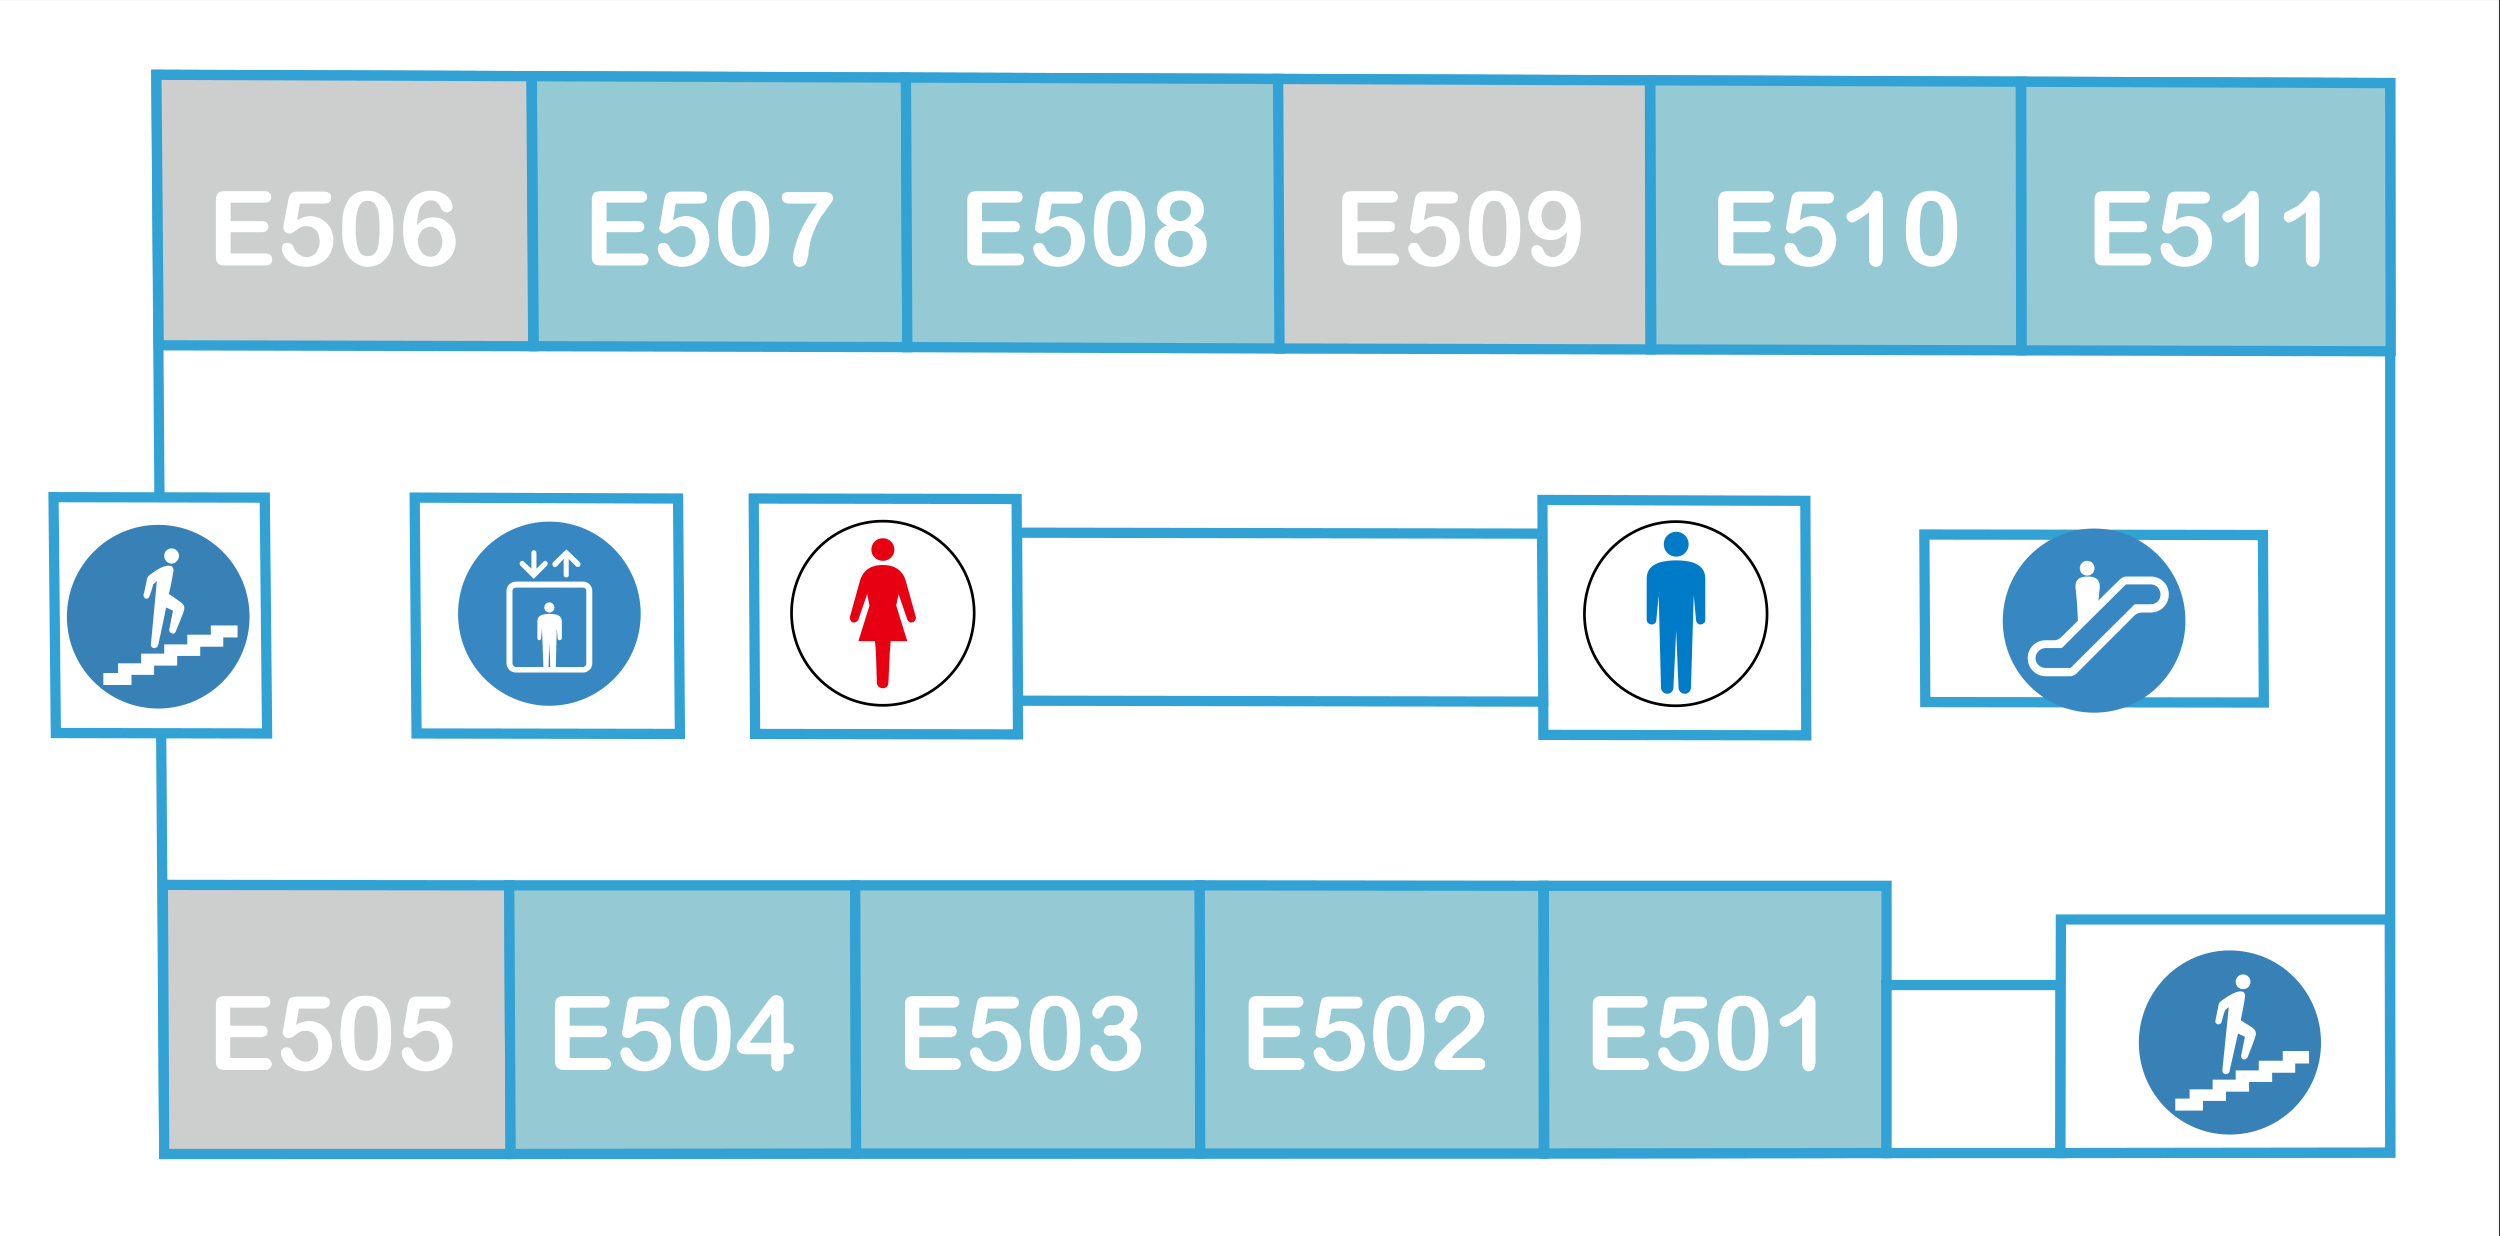 <?xml version="1.0" encoding="UTF-8" standalone="no"?>
<!DOCTYPE svg PUBLIC "-//W3C//DTD SVG 1.1//EN" "http://www.w3.org/Graphics/SVG/1.1/DTD/svg11.dtd">
<svg width="100%" height="100%" viewBox="0 0 542 268" version="1.1" xmlns="http://www.w3.org/2000/svg" xmlns:xlink="http://www.w3.org/1999/xlink" xml:space="preserve" xmlns:serif="http://www.serif.com/" style="fill-rule:evenodd;clip-rule:evenodd;stroke-miterlimit:10;">
    <rect x="0" y="0" width="542" height="268" fill="#333333" stroke="none"/>
    <g id="アートボード1" transform="matrix(0.997,0,0,0.965,-61.675,-123.176)">
        <rect x="61.833" y="127.683" width="543.389" height="277.808" style="fill:none;"/>
        <clipPath id="_clip1">
            <rect x="61.833" y="127.683" width="543.389" height="277.808"/>
        </clipPath>
        <g clip-path="url(#_clip1)">
            <g transform="matrix(1.003,0,0,1.037,-0.02,-14.627)">
                <rect x="0" y="0" width="640" height="909" style="fill:white;fill-rule:nonzero;"/>
            </g>
            <g transform="matrix(1.003,0,0,1.037,-0.02,-14.627)">
                <clipPath id="_clip2">
                    <rect x="0" y="0" width="640" height="909"/>
                </clipPath>
                <g clip-path="url(#_clip2)">
                    <rect x="0" y="0" width="640.5" height="909.4" style="fill:white;fill-rule:nonzero;"/>
                    <path d="M579.9,386.9L97.3,387.2L95.6,153.4L579.9,155.2L579.9,386.9Z" style="fill:white;fill-rule:nonzero;"/>
                    <path d="M579.9,386.9L97.3,387.2L95.6,153.4L579.9,155.2L579.9,386.9Z" style="fill:none;fill-rule:nonzero;stroke:rgb(50,161,211);stroke-width:2.22px;"/>
                    <path d="M119.6,296.1L73.8,296L73.3,244.9L119.1,245L119.6,296.1Z" style="fill:white;fill-rule:nonzero;"/>
                    <path d="M119.6,296.1L73.8,296L73.3,244.9L119.1,245L119.6,296.1ZM209.1,296.2L152,296.1L151.6,245L208.7,245.2L209.1,296.2Z" style="fill:none;fill-rule:nonzero;stroke:rgb(50,161,211);stroke-width:2.22px;"/>
                    <path d="M172.4,387.2L97.3,387.2L97,328.9L172.1,329L172.4,387.2Z" style="fill:rgb(205,206,206);fill-rule:nonzero;"/>
                    <path d="M172.4,387.2L97.3,387.2L97,328.9L172.1,329L172.4,387.2Z" style="fill:none;fill-rule:nonzero;stroke:rgb(50,161,211);stroke-width:2.22px;"/>
                    <path d="M247.3,387.1L172.4,387.2L172.1,329L247.1,329L247.3,387.1Z" style="fill:rgb(149,201,212);fill-rule:nonzero;"/>
                    <path d="M247.3,387.1L172.4,387.2L172.1,329L247.1,329L247.3,387.1Z" style="fill:none;fill-rule:nonzero;stroke:rgb(50,161,211);stroke-width:2.22px;"/>
                    <path d="M322,387.1L247.3,387.1L247.1,329L321.8,329L322,387.1Z" style="fill:rgb(149,201,212);fill-rule:nonzero;"/>
                    <path d="M322,387.1L247.3,387.1L247.1,329L321.8,329L322,387.1Z" style="fill:none;fill-rule:nonzero;stroke:rgb(50,161,211);stroke-width:2.22px;"/>
                    <path d="M396.4,387.1L321.9,387.1L321.8,329L396.3,329.1L396.4,387.1Z" style="fill:rgb(149,201,212);fill-rule:nonzero;"/>
                    <path d="M396.4,387.1L321.9,387.1L321.8,329L396.3,329.1L396.4,387.1Z" style="fill:none;fill-rule:nonzero;stroke:rgb(50,161,211);stroke-width:2.22px;"/>
                    <path d="M470.7,387L396.5,387.1L396.4,329.1L470.7,329.1L470.7,387Z" style="fill:rgb(149,201,212);fill-rule:nonzero;"/>
                    <path d="M470.7,387L396.5,387.1L396.4,329.1L470.7,329.1L470.7,387ZM282.4,296.3L225.4,296.2L225.1,245.2L282.1,245.3L282.4,296.3ZM453.3,296.5L396.3,296.4L396.1,245.5L453.1,245.7L453.3,296.5ZM396.3,289.2L282.4,289L282.2,252.6L396,252.8L396.3,289.2ZM552.5,289.4L479.1,289.3L478.9,253L552.3,253.1L552.5,289.4Z" style="fill:none;fill-rule:nonzero;stroke:rgb(50,161,211);stroke-width:2.22px;"/>
                    <path d="M177.3,212.2L96.1,212L95.6,153.4L176.9,153.7L177.3,212.2Z" style="fill:rgb(205,206,206);fill-rule:nonzero;"/>
                    <path d="M177.3,212.2L96.1,212L95.6,153.4L176.9,153.7L177.3,212.2Z" style="fill:none;fill-rule:nonzero;stroke:rgb(50,161,211);stroke-width:2.22px;"/>
                    <path d="M258.4,212.4L177.4,212.2L177,153.7L258.1,154L258.4,212.4Z" style="fill:rgb(149,201,212);fill-rule:nonzero;"/>
                    <path d="M258.4,212.4L177.4,212.2L177,153.7L258.1,154L258.4,212.4Z" style="fill:none;fill-rule:nonzero;stroke:rgb(50,161,211);stroke-width:2.22px;"/>
                    <path d="M339.2,212.7L258.4,212.4L258.1,154L338.9,154.3L339.2,212.7Z" style="fill:rgb(149,201,212);fill-rule:nonzero;"/>
                    <path d="M339.2,212.7L258.4,212.4L258.1,154L338.9,154.3L339.2,212.7Z" style="fill:none;fill-rule:nonzero;stroke:rgb(50,161,211);stroke-width:2.22px;"/>
                    <path d="M419.5,212.9L339.1,212.7L338.8,154.3L419.4,154.6L419.5,212.9Z" style="fill:rgb(205,206,206);fill-rule:nonzero;"/>
                    <path d="M419.5,212.9L339.1,212.7L338.8,154.3L419.4,154.6L419.5,212.9Z" style="fill:none;fill-rule:nonzero;stroke:rgb(50,161,211);stroke-width:2.22px;"/>
                    <path d="M499.9,213.1L419.7,212.9L419.5,154.6L499.8,154.9L499.9,213.1Z" style="fill:rgb(149,201,212);fill-rule:nonzero;"/>
                    <path d="M499.9,213.1L419.7,212.9L419.5,154.6L499.8,154.9L499.9,213.1Z" style="fill:none;fill-rule:nonzero;stroke:rgb(50,161,211);stroke-width:2.22px;"/>
                    <path d="M580,213.3L500,213.1L499.9,154.9L579.9,155.2L580,213.3Z" style="fill:rgb(149,201,212);fill-rule:nonzero;"/>
                    <path d="M580,213.3L500,213.1L499.9,154.9L579.9,155.2L580,213.3Z" style="fill:none;fill-rule:nonzero;stroke:rgb(50,161,211);stroke-width:2.22px;"/>
                    <rect x="470.7" y="350.6" width="37.7" height="36.4" style="fill:white;fill-rule:nonzero;"/>
                    <rect x="470.7" y="350.6" width="37.7" height="36.4" style="fill:none;fill-rule:nonzero;stroke:rgb(50,161,211);stroke-width:2.22px;"/>
                    <path d="M579.9,386.9L508.4,387L508.5,336.4L579.8,336.4L579.9,386.9Z" style="fill:white;fill-rule:nonzero;"/>
                    <path d="M579.9,386.9L508.4,387L508.5,336.4L579.8,336.4L579.9,386.9Z" style="fill:none;fill-rule:nonzero;stroke:rgb(50,161,211);stroke-width:2.22px;"/>
                    <path d="M272.9,270C272.9,281 264,290 253.1,290C242.2,290 233.3,281 233.3,270C233.3,259 242.2,250.1 253.1,250.1C264,250.1 272.9,259 272.9,270Z" style="fill:white;fill-rule:nonzero;"/>
                    <path d="M272.9,270C272.9,281 264,290 253.1,290C242.2,290 233.3,281 233.3,270C233.3,259 242.2,250.1 253.1,250.1C264,250.1 272.9,259 272.9,270Z" style="fill:none;fill-rule:nonzero;stroke:black;stroke-width:0.59px;"/>
                    <path d="M253.1,258.7C254.5,258.7 255.6,257.6 255.6,256.3C255.6,254.9 254.5,253.8 253.1,253.8C251.7,253.8 250.6,254.9 250.6,256.3C250.6,257.6 251.7,258.7 253.1,258.7Z" style="fill:rgb(230,0,18);fill-rule:nonzero;"/>
                    <path d="M260.2,270.7L258.2,263.5C257.4,260.1 254.8,259.6 253.1,259.6C251.3,259.6 248.8,260.1 248,263.5L246,270.7C245.8,271.2 246.1,271.8 246.5,272C247,272.2 247.6,271.9 247.8,271.4L249.7,265.9L250.2,268.4L247.8,276.1L251.4,276.1L251.6,278.6L251.8,285.1C251.8,285.8 252.4,286.3 253.1,286.3C253.8,286.3 254.3,285.8 254.3,285.1L254.6,278.6L254.8,276.1L258.4,276.1L256,268.4L256.5,265.9L258.4,271.4C258.6,271.9 259.1,272.2 259.6,272C260.1,271.8 260.4,271.2 260.2,270.7Z" style="fill:rgb(230,0,18);fill-rule:nonzero;"/>
                    <path d="M444.8,270.2C444.8,281.2 435.9,290.1 425,290.1C414.1,290.1 405.2,281.2 405.2,270.2C405.2,259.2 414.1,250.2 425,250.2C435.9,250.2 444.8,259.2 444.8,270.2Z" style="fill:white;fill-rule:nonzero;"/>
                    <path d="M444.8,270.2C444.8,281.2 435.9,290.1 425,290.1C414.1,290.1 405.2,281.2 405.2,270.2C405.2,259.2 414.1,250.2 425,250.2C435.9,250.2 444.8,259.2 444.8,270.2Z" style="fill:none;fill-rule:nonzero;stroke:black;stroke-width:0.59px;"/>
                    <path d="M427.8,255.1C427.8,256.6 426.6,257.8 425.1,257.8C423.6,257.8 422.4,256.6 422.4,255.1C422.4,253.6 423.6,252.4 425.1,252.4C426.6,252.4 427.8,253.6 427.8,255.1Z" style="fill:rgb(0,123,199);fill-rule:nonzero;"/>
                    <path d="M425.1,258.6C423.2,258.6 418.7,258.8 418.7,262.5L418.7,271.4C418.7,272 419.1,272.4 419.7,272.5C420.3,272.5 420.8,272.1 420.8,271.5L421.3,266.1L421.8,286.1C421.8,286.9 422.4,287.5 423.2,287.5C423.9,287.5 424.5,286.9 424.5,286.1L425.1,273.8L425.6,286.1C425.6,286.9 426.2,287.5 427,287.5C427.7,287.5 428.3,286.9 428.3,286.1L428.9,266.1L429.4,271.5C429.4,272.1 429.9,272.5 430.4,272.5C431,272.4 431.5,272 431.4,271.4L431.4,262.5C431.4,258.8 427,258.6 425.1,258.6Z" style="fill:rgb(0,123,199);fill-rule:nonzero;"/>
                    <path d="M535.5,271.7C535.5,282.7 526.6,291.6 515.7,291.6C504.8,291.6 495.9,282.7 495.9,271.7C495.9,260.7 504.8,251.7 515.7,251.7C526.6,251.7 535.5,260.7 535.5,271.7Z" style="fill:rgb(55,136,194);fill-rule:nonzero;"/>
                    <path d="M528,268.1L524.5,268.1L510.6,281.9L505.2,281.9C504,281.9 503,281 503,279.8C503,278.6 504,277.6 505.2,277.6L508.7,277.6L522.6,263.8L528,263.8C529.2,263.8 530.1,264.8 530.1,266C530.1,267.2 529.2,268.1 528,268.1M528,262.1L522.6,262.1C522.2,262.1 521.6,262.4 521.3,262.7L508.5,275.3C508.2,275.6 507.6,275.9 507.2,275.9L505.2,275.9C503,275.9 501.3,277.6 501.3,279.8C501.3,281.9 503,283.7 505.2,283.7L510.6,283.7C511,283.7 511.6,283.4 511.9,283.1L524.6,270.4C525,270.1 525.6,269.9 526,269.9L528,269.9C530.2,269.9 531.9,268.1 531.9,266C531.9,263.8 530.2,262.1 528,262.1Z" style="fill:white;fill-rule:nonzero;"/>
                    <path d="M515.8,260.3C515.8,261.2 515.1,261.9 514.2,261.9C513.3,261.9 512.6,261.2 512.6,260.3C512.6,259.4 513.3,258.7 514.2,258.7C515.1,258.7 515.8,259.4 515.8,260.3Z" style="fill:white;fill-rule:nonzero;"/>
                    <path d="M516.9,264.8C517.2,262.3 515.4,262.1 514.3,262.1C513.1,262.1 511.4,262.3 511.7,264.8C512,267.1 512.2,271.4 512.2,271.8L516.6,267.7C516.7,266.7 516.8,265.6 516.9,264.8Z" style="fill:white;fill-rule:nonzero;"/>
                    <path d="M200.6,270.2C200.6,281.2 191.7,290.1 180.8,290.1C169.9,290.1 161,281.2 161,270.2C161,259.2 169.9,250.2 180.8,250.2C191.7,250.2 200.6,259.2 200.6,270.2Z" style="fill:rgb(55,136,194);fill-rule:nonzero;"/>
                    <path d="M181.9,268.8C181.9,269.4 181.4,269.9 180.8,269.9C180.2,269.9 179.7,269.4 179.7,268.8C179.7,268.2 180.2,267.7 180.8,267.7C181.4,267.7 181.9,268.2 181.9,268.8Z" style="fill:white;fill-rule:nonzero;"/>
                    <path d="M180.8,270.2C180,270.2 178.2,270.2 178.2,271.8L178.2,275.5C178.2,275.7 178.4,275.9 178.6,275.9C178.8,275.9 179,275.7 179,275.5L179.2,273.3L179.5,281.6C179.5,281.9 179.7,282.1 180,282.1C180.3,282.1 180.6,281.9 180.6,281.6L180.8,276.5L181,281.6C181,281.9 181.3,282.1 181.6,282.1C181.9,282.1 182.2,281.9 182.2,281.6L182.4,273.3L182.6,275.5C182.6,275.7 182.8,275.9 183,275.9C183.3,275.9 183.5,275.7 183.5,275.5L183.5,271.8C183.5,270.2 181.6,270.2 180.8,270.2Z" style="fill:white;fill-rule:nonzero;"/>
                    <path d="M173.6,264.5C173.1,264.5 172.8,264.8 172.8,265.2L172.8,280.9C172.8,281.3 173.1,281.7 173.6,281.7L188.1,281.7C188.5,281.7 188.8,281.3 188.8,280.9L188.8,265.2C188.8,264.8 188.5,264.5 188.1,264.5L173.6,264.5ZM188.1,282.9L173.6,282.9C172.4,282.9 171.5,282 171.5,280.9L171.5,265.2C171.5,264.1 172.4,263.2 173.6,263.2L188.1,263.2C189.2,263.2 190.1,264.1 190.1,265.2L190.1,280.9C190.1,282 189.2,282.9 188.1,282.9Z" style="fill:white;fill-rule:nonzero;"/>
                    <path d="M187.4,259L184.9,256.6L184.5,256.2L184.1,256.6L181.6,259C181.4,259.3 181.4,259.6 181.6,259.9C181.8,260.1 182.2,260.1 182.4,259.9L183.9,258.3L183.9,261.8C183.9,262.1 184.2,262.3 184.5,262.3C184.8,262.3 185,262.1 185,261.8L185,258.3L186.6,259.9C186.7,260 186.8,260 187,260C187.1,260 187.2,260 187.4,259.9C187.6,259.6 187.6,259.3 187.4,259Z" style="fill:white;fill-rule:nonzero;"/>
                    <path d="M180.3,258.9C180.1,258.6 179.7,258.6 179.5,258.9L178,260.4L178,257C178,256.6 177.7,256.4 177.4,256.4C177.1,256.4 176.9,256.6 176.9,257L176.9,260.4L175.3,258.9C175.1,258.6 174.8,258.6 174.5,258.9C174.3,259.1 174.3,259.4 174.5,259.7L177.4,262.6L180.3,259.7C180.5,259.4 180.5,259.1 180.3,258.9Z" style="fill:white;fill-rule:nonzero;"/>
                    <path d="M115.8,270.8C115.8,281.8 106.9,290.7 96,290.7C85.1,290.7 76.2,281.8 76.2,270.8C76.2,259.8 85.1,250.9 96,250.9C106.9,250.9 115.8,259.8 115.8,270.8Z" style="fill:rgb(55,129,182);fill-rule:nonzero;"/>
                    <path d="M100.5,257.6C100.5,258.5 99.8,259.3 98.9,259.3C98,259.3 97.3,258.5 97.3,257.6C97.3,256.7 98,256 98.9,256C99.8,256 100.5,256.7 100.5,257.6Z" style="fill:white;fill-rule:nonzero;"/>
                    <path d="M84.1,285.6L90.2,285.6L90.2,283.4L95.1,283.4L95.1,281.4L100.1,281.4L100.1,279.3L105.1,279.3L105.1,277.3L110.1,277.3L110.1,275.3L113.2,275.3L113.2,272.7L107.4,272.7L107.4,274.7L102.3,274.7L102.3,276.8L97.3,276.8L97.3,278.8L92.3,278.8L92.3,280.9L87.3,280.9L87.3,283L84.1,283L84.1,285.6Z" style="fill:white;fill-rule:nonzero;"/>
                    <path d="M100.8,267.6C99.7,266.8 98.5,266 98.3,265.9C98.8,263.9 99.1,262 99.3,260.9C99.3,260.9 99.4,259.9 98.7,259.8C97.5,259.5 96,260.4 94.2,261.7C94,261.9 93.7,262.1 93.6,262.5C93.5,262.9 93.1,265.1 92.8,266.1C92.8,266.4 93,266.8 93.3,266.9C93.7,267 94,266.7 94.1,266.4C94.4,265.6 94.9,264 94.9,263.8C95,263.7 95.7,263.1 95.7,263.1L94.4,276.9C94.4,277.3 94.7,277.6 95.1,277.6C95.5,277.7 95.9,277.3 96,276.9C96,276.9 96.9,272.9 97.7,268.8L99.2,269.5L98.4,273.5C98.3,273.9 98.5,274.3 98.9,274.4C99.3,274.6 99.7,274.4 99.8,274C99.8,274 101.2,270.6 101.4,270C101.6,269.4 102.1,268.4 100.8,267.6Z" style="fill:white;fill-rule:nonzero;"/>
                    <path d="M564.9,363.1C564.9,374.1 556.1,383 545.1,383C534.2,383 525.4,374.1 525.4,363.1C525.4,352.1 534.2,343.1 545.1,343.1C556.1,343.1 564.9,352.1 564.9,363.1Z" style="fill:rgb(55,129,182);fill-rule:nonzero;"/>
                    <path d="M549.6,349.9C549.6,350.8 548.9,351.5 548,351.5C547.1,351.5 546.4,350.8 546.4,349.9C546.4,349 547.1,348.3 548,348.3C548.9,348.3 549.6,349 549.6,349.9Z" style="fill:white;fill-rule:nonzero;"/>
                    <path d="M533.3,377.8L539.3,377.8L539.3,375.7L544.3,375.7L544.3,373.7L549.3,373.7L549.3,371.6L554.3,371.6L554.3,369.6L559.3,369.6L559.3,367.6L562.3,367.6L562.3,364.9L556.6,364.9L556.6,367L551.4,367L551.4,369.1L546.4,369.1L546.4,371.1L541.4,371.1L541.4,373.2L536.4,373.2L536.4,375.2L533.3,375.2L533.3,377.8Z" style="fill:white;fill-rule:nonzero;"/>
                    <path d="M550,359.8C548.8,359.1 547.6,358.3 547.5,358.2C547.9,356.1 548.3,354.3 548.4,353.2C548.4,353.2 548.6,352.2 547.8,352C546.7,351.8 545.1,352.7 543.3,354C543.1,354.2 542.8,354.4 542.7,354.8C542.6,355.2 542.2,357.4 542,358.3C541.9,358.7 542.1,359 542.5,359.1C542.8,359.2 543.1,359 543.3,358.7C543.5,357.9 544,356.2 544.1,356.1C544.2,355.9 544.9,355.4 544.9,355.4L543.5,369.1C543.5,369.5 543.8,369.9 544.2,369.9C544.7,369.9 545.1,369.6 545.1,369.1C545.1,369.1 546,365.2 546.9,361.1L548.4,361.8L547.6,365.8C547.5,366.1 547.7,366.6 548,366.7C548.4,366.8 548.8,366.6 549,366.2C549,366.2 550.3,362.9 550.5,362.3C550.7,361.6 551.2,360.7 550,359.8Z" style="fill:white;fill-rule:nonzero;"/>
                    <path d="M119,181.1L111.7,181.1L111.7,185.1L118.4,185.1C118.9,185.1 119.2,185.2 119.5,185.4C119.7,185.6 119.9,185.9 119.9,186.3C119.9,186.7 119.7,187 119.5,187.2C119.3,187.4 118.9,187.5 118.4,187.5L111.7,187.5L111.7,192.1L119.2,192.1C119.7,192.1 120.1,192.2 120.4,192.5C120.6,192.7 120.7,193 120.7,193.4C120.7,193.8 120.6,194.1 120.4,194.4C120.1,194.6 119.7,194.7 119.2,194.7L110.4,194.7C109.7,194.7 109.2,194.6 108.9,194.2C108.6,193.9 108.5,193.4 108.5,192.7L108.5,180.6C108.5,180.1 108.5,179.8 108.7,179.5C108.8,179.2 109,178.9 109.3,178.8C109.6,178.7 110,178.6 110.4,178.6L119,178.6C119.5,178.6 119.9,178.7 120.1,179C120.4,179.2 120.5,179.5 120.5,179.9C120.5,180.2 120.4,180.5 120.1,180.8C119.9,181 119.5,181.1 119,181.1Z" style="fill:white;fill-rule:nonzero;"/>
                    <path d="M131.9,181.3L126.7,181.3L126.1,184.9C127.1,184.3 128.1,184 128.9,184C129.6,184 130.3,184.2 130.9,184.4C131.5,184.7 132,185.1 132.5,185.5C133,186 133.3,186.5 133.6,187.2C133.8,187.8 134,188.5 134,189.2C134,190.3 133.7,191.3 133.3,192.1C132.8,193 132.1,193.7 131.2,194.2C130.3,194.7 129.3,195 128.1,195C126.8,195 125.8,194.7 125,194.3C124.2,193.8 123.6,193.2 123.3,192.6C122.9,192 122.8,191.4 122.8,191C122.8,190.7 122.9,190.4 123.1,190.1C123.3,189.9 123.6,189.8 124,189.8C124.6,189.8 125.1,190.1 125.4,190.8C125.6,191.5 126,192 126.5,192.3C127,192.7 127.6,192.9 128.2,192.9C128.7,192.9 129.2,192.7 129.7,192.4C130.1,192.2 130.4,191.8 130.6,191.2C130.9,190.7 131,190.1 131,189.5C131,188.8 130.8,188.2 130.6,187.7C130.4,187.2 130,186.8 129.6,186.6C129.2,186.3 128.7,186.2 128.2,186.2C127.6,186.2 127.2,186.3 126.9,186.4C126.6,186.6 126.2,186.9 125.7,187.2C125.2,187.6 124.8,187.8 124.5,187.8C124.1,187.8 123.8,187.7 123.5,187.4C123.3,187.2 123.1,186.9 123.1,186.5C123.1,186.5 123.2,186.3 123.2,185.8L124.2,180.5C124.3,179.9 124.5,179.5 124.7,179.2C125,178.9 125.5,178.7 126.1,178.7L131.8,178.7C133,178.7 133.5,179.2 133.5,180C133.5,180.4 133.4,180.7 133.1,181C132.8,181.2 132.4,181.3 131.9,181.3Z" style="fill:white;fill-rule:nonzero;"/>
                    <path d="M144,186.6C144,185.3 143.9,184.2 143.8,183.3C143.6,182.4 143.3,181.8 143,181.4C142.6,180.9 142.1,180.7 141.4,180.7C140.4,180.7 139.8,181.2 139.4,182.2C139,183.2 138.8,184.7 138.8,186.7C138.8,188.1 138.9,189.2 139.1,190.1C139.2,190.9 139.5,191.6 139.9,192.1C140.3,192.5 140.8,192.7 141.4,192.7C142.1,192.7 142.6,192.5 143,192C143.4,191.6 143.6,190.9 143.8,190C143.9,189.1 144,188 144,186.6M147,186.8C147,188 146.9,189 146.8,189.9C146.6,190.8 146.4,191.6 146,192.3C145.5,193.1 144.8,193.8 144.1,194.3C143.3,194.7 142.4,195 141.4,195C140.3,195 139.4,194.6 138.5,194C137.6,193.4 137,192.5 136.5,191.4C136.3,190.8 136.1,190.1 136,189.4C135.9,188.7 135.9,187.9 135.9,187C135.9,185.9 135.9,184.9 136,184C136.1,183.1 136.3,182.4 136.6,181.7C137,180.7 137.6,179.9 138.4,179.3C139.3,178.8 140.2,178.5 141.4,178.5C142.1,178.5 142.8,178.6 143.4,178.9C144,179.1 144.5,179.5 145,179.9C145.5,180.4 145.8,181 146.2,181.7C146.7,182.9 147,184.6 147,186.8Z" style="fill:white;fill-rule:nonzero;"/>
                    <path d="M155,192.8C155.8,192.8 156.4,192.5 156.8,191.9C157.3,191.3 157.6,190.5 157.6,189.5C157.6,188.9 157.4,188.3 157.2,187.8C157,187.3 156.7,187 156.3,186.7C155.9,186.5 155.5,186.3 155,186.3C154.6,186.3 154.1,186.5 153.7,186.7C153.3,186.9 153,187.3 152.7,187.8C152.5,188.2 152.3,188.7 152.3,189.4C152.3,190.4 152.6,191.2 153.1,191.8C153.6,192.5 154.3,192.8 155,192.8M152.1,186C152.6,185.4 153.1,185 153.7,184.7C154.3,184.4 154.9,184.3 155.6,184.3C156.3,184.3 157,184.4 157.6,184.6C158.1,184.9 158.6,185.3 159.1,185.8C159.5,186.2 159.9,186.8 160.1,187.4C160.3,188.1 160.5,188.8 160.5,189.5C160.5,190.5 160.2,191.5 159.8,192.3C159.3,193.1 158.6,193.8 157.8,194.3C157,194.7 156,195 155,195C153.7,195 152.7,194.7 151.8,194.1C150.9,193.5 150.2,192.6 149.8,191.4C149.3,190.2 149.1,188.8 149.1,187.1C149.1,185.7 149.2,184.5 149.5,183.4C149.8,182.3 150.2,181.4 150.7,180.7C151.2,180 151.9,179.4 152.6,179.1C153.4,178.7 154.3,178.5 155.2,178.5C156.1,178.5 157,178.7 157.7,179.1C158.4,179.4 158.9,179.9 159.3,180.4C159.6,181 159.8,181.5 159.8,182C159.8,182.3 159.7,182.6 159.5,182.8C159.2,183 159,183.2 158.6,183.2C158.3,183.2 158,183.1 157.8,182.9C157.5,182.7 157.3,182.4 157.2,182.1C157,181.6 156.8,181.3 156.4,181C156,180.7 155.6,180.6 155.1,180.6C154.7,180.6 154.4,180.7 154,180.9C153.6,181.2 153.3,181.5 153,181.8C152.5,182.6 152.2,184 152.1,186Z" style="fill:white;fill-rule:nonzero;"/>
                    <path d="M200.5,181.1L193.2,181.1L193.2,185.1L199.9,185.1C200.4,185.1 200.8,185.2 201,185.4C201.2,185.6 201.4,185.9 201.4,186.3C201.4,186.7 201.2,187 201,187.2C200.8,187.4 200.4,187.5 199.9,187.5L193.2,187.5L193.2,192.1L200.7,192.1C201.2,192.1 201.6,192.2 201.9,192.5C202.1,192.7 202.3,193 202.3,193.4C202.3,193.8 202.1,194.1 201.9,194.4C201.6,194.6 201.2,194.7 200.7,194.7L191.9,194.7C191.2,194.7 190.7,194.6 190.4,194.2C190.1,193.9 190,193.4 190,192.7L190,180.6C190,180.1 190,179.8 190.2,179.5C190.3,179.2 190.5,178.9 190.8,178.8C191.1,178.7 191.5,178.6 191.9,178.6L200.5,178.6C201,178.6 201.4,178.7 201.6,179C201.9,179.2 202,179.5 202,179.9C202,180.2 201.9,180.5 201.6,180.8C201.4,181 201,181.1 200.5,181.1Z" style="fill:white;fill-rule:nonzero;"/>
                    <path d="M213.4,181.3L208.2,181.3L207.6,184.9C208.6,184.3 209.6,184 210.5,184C211.2,184 211.8,184.2 212.4,184.4C213,184.7 213.6,185.1 214,185.5C214.5,186 214.8,186.5 215.1,187.2C215.3,187.8 215.5,188.5 215.5,189.2C215.5,190.3 215.2,191.3 214.8,192.1C214.3,193 213.6,193.7 212.7,194.2C211.8,194.7 210.8,195 209.7,195C208.4,195 207.3,194.7 206.5,194.3C205.7,193.8 205.1,193.2 204.8,192.6C204.4,192 204.3,191.4 204.3,191C204.3,190.7 204.4,190.4 204.6,190.1C204.9,189.9 205.2,189.8 205.5,189.8C206.1,189.8 206.6,190.1 206.9,190.8C207.2,191.5 207.6,192 208,192.3C208.5,192.7 209.1,192.9 209.7,192.9C210.3,192.9 210.7,192.7 211.2,192.4C211.6,192.2 211.9,191.8 212.1,191.2C212.4,190.7 212.5,190.1 212.5,189.5C212.5,188.8 212.4,188.2 212.1,187.7C211.9,187.2 211.5,186.8 211.1,186.6C210.7,186.3 210.3,186.2 209.7,186.2C209.1,186.2 208.7,186.3 208.4,186.4C208.1,186.6 207.8,186.9 207.2,187.2C206.7,187.6 206.3,187.8 206,187.8C205.6,187.8 205.3,187.7 205.1,187.4C204.8,187.2 204.6,186.9 204.6,186.5C204.6,186.5 204.7,186.3 204.8,185.8L205.7,180.5C205.8,179.9 206,179.5 206.2,179.2C206.5,178.9 207,178.7 207.6,178.7L213.3,178.7C214.5,178.7 215,179.2 215,180C215,180.4 214.9,180.7 214.6,181C214.3,181.2 213.9,181.3 213.4,181.3Z" style="fill:white;fill-rule:nonzero;"/>
                    <path d="M225.5,186.6C225.5,185.3 225.4,184.2 225.3,183.3C225.1,182.4 224.9,181.8 224.5,181.4C224.1,180.9 223.6,180.7 222.9,180.7C222,180.7 221.3,181.2 220.9,182.2C220.5,183.2 220.4,184.7 220.4,186.7C220.4,188.1 220.4,189.2 220.6,190.1C220.8,190.9 221,191.6 221.4,192.1C221.8,192.5 222.3,192.7 222.9,192.7C223.6,192.7 224.1,192.5 224.5,192C224.9,191.6 225.1,190.9 225.3,190C225.5,189.1 225.5,188 225.5,186.6M228.5,186.8C228.5,188 228.4,189 228.3,189.9C228.1,190.8 227.9,191.6 227.5,192.3C227,193.1 226.4,193.8 225.6,194.3C224.8,194.7 223.9,195 223,195C221.9,195 220.9,194.6 220,194C219.1,193.4 218.5,192.5 218,191.4C217.8,190.8 217.6,190.1 217.5,189.4C217.4,188.7 217.4,187.9 217.4,187C217.4,185.9 217.4,184.9 217.5,184C217.7,183.1 217.8,182.4 218.1,181.7C218.5,180.7 219.1,179.9 220,179.3C220.8,178.8 221.7,178.5 222.9,178.5C223.6,178.5 224.3,178.6 224.9,178.9C225.5,179.1 226.1,179.5 226.5,179.9C227,180.4 227.4,181 227.7,181.7C228.2,182.9 228.5,184.6 228.5,186.8Z" style="fill:white;fill-rule:nonzero;"/>
                    <path d="M233,178.8L240.3,178.8C241,178.8 241.5,178.9 241.8,179.1C242.1,179.3 242.3,179.7 242.3,180.2C242.3,180.5 242.1,180.9 241.7,181.4C241.3,181.9 240.9,182.5 240.5,183.1C240,183.7 239.5,184.4 239,185.4C238.5,186.3 238.1,187.4 237.6,188.7C237.5,189.3 237.3,189.7 237.3,190.1C237.2,190.5 237.1,191 237,191.6C237,192.2 236.9,192.7 236.8,193C236.7,193.7 236.4,194.3 236.2,194.6C235.9,194.8 235.5,195 235,195C234.6,195 234.2,194.8 234,194.5C233.7,194.2 233.6,193.7 233.6,193.1C233.6,192.7 233.7,192 233.9,191.2C234.1,190.4 234.4,189.5 234.8,188.3C235.3,187.2 235.8,186.1 236.5,184.9C237.2,183.7 237.9,182.5 238.9,181.3L233,181.3C232.4,181.3 232,181.2 231.7,181C231.4,180.8 231.2,180.4 231.2,180C231.2,179.5 231.4,179.1 231.7,179C232,178.8 232.5,178.8 233,178.8Z" style="fill:white;fill-rule:nonzero;"/>
                    <path d="M281.9,181.1L274.6,181.1L274.6,185.1L281.3,185.1C281.8,185.1 282.2,185.2 282.4,185.4C282.7,185.6 282.8,185.9 282.8,186.3C282.8,186.7 282.7,187 282.5,187.2C282.2,187.4 281.8,187.5 281.3,187.5L274.6,187.5L274.6,192.1L282.2,192.1C282.7,192.1 283.1,192.2 283.3,192.5C283.6,192.7 283.7,193 283.7,193.4C283.7,193.8 283.6,194.1 283.3,194.4C283.1,194.6 282.7,194.7 282.2,194.7L273.4,194.7C272.7,194.7 272.2,194.6 271.9,194.2C271.6,193.9 271.4,193.4 271.4,192.7L271.4,180.6C271.4,180.1 271.5,179.8 271.6,179.5C271.8,179.2 272,178.9 272.3,178.8C272.6,178.7 272.9,178.6 273.4,178.6L281.9,178.6C282.4,178.6 282.8,178.7 283.1,179C283.3,179.2 283.4,179.5 283.4,179.9C283.4,180.2 283.3,180.5 283.1,180.8C282.8,181 282.4,181.1 281.9,181.1Z" style="fill:white;fill-rule:nonzero;"/>
                    <path d="M294.8,181.3L289.7,181.3L289.1,184.9C290.1,184.3 291,184 291.9,184C292.6,184 293.3,184.2 293.9,184.4C294.5,184.7 295,185.1 295.5,185.5C295.9,186 296.3,186.5 296.5,187.2C296.8,187.8 296.9,188.5 296.9,189.2C296.9,190.3 296.7,191.3 296.2,192.1C295.7,193 295.1,193.7 294.2,194.2C293.3,194.7 292.3,195 291.1,195C289.8,195 288.7,194.7 287.9,194.3C287.1,193.8 286.6,193.2 286.2,192.6C285.9,192 285.7,191.4 285.7,191C285.7,190.7 285.8,190.4 286.1,190.1C286.3,189.9 286.6,189.8 287,189.8C287.6,189.8 288,190.1 288.3,190.8C288.6,191.5 289,192 289.5,192.3C290,192.7 290.5,192.9 291.1,192.9C291.7,192.9 292.2,192.7 292.6,192.4C293,192.2 293.4,191.8 293.6,191.2C293.8,190.7 293.9,190.1 293.9,189.5C293.9,188.8 293.8,188.2 293.6,187.7C293.3,187.2 293,186.8 292.6,186.6C292.2,186.3 291.7,186.2 291.2,186.2C290.6,186.2 290.1,186.3 289.8,186.4C289.6,186.6 289.2,186.9 288.7,187.2C288.2,187.6 287.8,187.8 287.4,187.8C287.1,187.8 286.8,187.7 286.5,187.4C286.2,187.2 286.1,186.9 286.1,186.5C286.1,186.5 286.1,186.3 286.2,185.8L287.1,180.5C287.2,179.9 287.4,179.5 287.7,179.2C288,178.9 288.4,178.7 289,178.7L294.8,178.7C295.9,178.7 296.5,179.2 296.5,180C296.5,180.4 296.3,180.7 296.1,181C295.8,181.2 295.4,181.3 294.8,181.3Z" style="fill:white;fill-rule:nonzero;"/>
                    <path d="M307,186.6C307,185.3 306.9,184.2 306.7,183.3C306.6,182.4 306.3,181.8 305.9,181.4C305.6,180.9 305,180.7 304.4,180.7C303.4,180.7 302.7,181.2 302.4,182.2C302,183.2 301.8,184.7 301.8,186.7C301.8,188.1 301.9,189.2 302,190.1C302.2,190.9 302.5,191.6 302.8,192.1C303.2,192.5 303.7,192.7 304.4,192.7C305,192.7 305.6,192.5 305.9,192C306.3,191.6 306.6,190.9 306.7,190C306.9,189.1 307,188 307,186.6M310,186.8C310,188 309.9,189 309.7,189.9C309.6,190.8 309.3,191.6 308.9,192.3C308.4,193.1 307.8,193.8 307,194.3C306.2,194.7 305.4,195 304.4,195C303.3,195 302.3,194.6 301.4,194C300.6,193.4 299.9,192.5 299.5,191.4C299.2,190.8 299.1,190.1 299,189.4C298.9,188.7 298.8,187.9 298.8,187C298.8,185.9 298.9,184.9 299,184C299.1,183.1 299.3,182.4 299.5,181.7C300,180.7 300.6,179.9 301.4,179.3C302.2,178.8 303.2,178.5 304.3,178.5C305.1,178.5 305.7,178.6 306.4,178.9C307,179.1 307.5,179.5 308,179.9C308.4,180.4 308.8,181 309.1,181.7C309.7,182.9 310,184.6 310,186.8Z" style="fill:white;fill-rule:nonzero;"/>
                    <path d="M317.6,180.6C316.9,180.6 316.3,180.8 315.9,181.2C315.5,181.7 315.3,182.2 315.3,182.9C315.3,183.5 315.5,184 315.9,184.4C316.4,184.8 316.9,185.1 317.6,185.1C317.9,185.1 318.3,185 318.5,184.9C318.8,184.8 319,184.6 319.2,184.4C319.4,184.2 319.6,184 319.7,183.7C319.8,183.5 319.9,183.2 319.9,182.9C319.9,182.4 319.8,182 319.6,181.7C319.4,181.3 319.1,181.1 318.8,180.9C318.4,180.7 318,180.6 317.6,180.6M320.3,190C320.3,189.4 320.2,188.9 319.9,188.5C319.7,188 319.4,187.7 319,187.5C318.6,187.3 318.1,187.2 317.6,187.2C316.8,187.2 316.2,187.4 315.7,187.9C315.2,188.4 314.9,189.1 314.9,190C314.9,190.6 315.1,191.1 315.3,191.5C315.5,191.9 315.9,192.3 316.3,192.5C316.7,192.7 317.1,192.9 317.6,192.9C318.1,192.9 318.6,192.7 319,192.5C319.4,192.3 319.7,191.9 319.9,191.5C320.2,191 320.3,190.5 320.3,190M312.5,182.7C312.5,182 312.7,181.3 313.1,180.6C313.5,180 314.1,179.5 314.8,179.1C315.6,178.7 316.5,178.5 317.5,178.5C318.4,178.5 319.1,178.6 319.8,178.8C320.4,179.1 321,179.4 321.4,179.8C321.9,180.2 322.2,180.6 322.4,181.1C322.6,181.6 322.7,182.2 322.7,182.7C322.7,183.4 322.5,184.1 322.2,184.6C321.8,185.2 321.2,185.7 320.5,186C321.1,186.3 321.6,186.6 322.1,187C322.5,187.4 322.8,187.8 323,188.3C323.2,188.9 323.3,189.4 323.3,190.1C323.3,191 323.1,191.8 322.6,192.6C322.2,193.3 321.5,193.9 320.7,194.3C319.8,194.8 318.8,195 317.6,195C316.4,195 315.4,194.8 314.6,194.3C313.7,193.9 313.1,193.3 312.6,192.6C312.2,191.8 312,191 312,190.1C312,188.1 312.9,186.8 314.7,186C313.2,185.3 312.5,184.2 312.5,182.7Z" style="fill:white;fill-rule:nonzero;"/>
                    <path d="M363.2,181.1L356,181.1L356,185.1L362.7,185.1C363.2,185.1 363.5,185.2 363.8,185.4C364,185.6 364.1,185.9 364.1,186.3C364.1,186.7 364,187 363.8,187.2C363.5,187.4 363.2,187.5 362.7,187.5L356,187.5L356,192.1L363.5,192.1C364,192.1 364.4,192.2 364.6,192.5C364.9,192.7 365,193 365,193.4C365,193.8 364.9,194.1 364.6,194.4C364.4,194.6 364,194.7 363.5,194.7L354.7,194.7C354,194.7 353.5,194.6 353.2,194.2C352.9,193.9 352.7,193.4 352.7,192.7L352.7,180.6C352.7,180.1 352.8,179.8 352.9,179.5C353.1,179.2 353.3,178.9 353.6,178.8C353.9,178.7 354.3,178.6 354.7,178.6L363.2,178.6C363.8,178.6 364.1,178.7 364.4,179C364.6,179.2 364.8,179.5 364.8,179.9C364.8,180.2 364.6,180.5 364.4,180.8C364.1,181 363.8,181.1 363.2,181.1Z" style="fill:white;fill-rule:nonzero;"/>
                    <path d="M376.2,181.3L371,181.3L370.4,184.9C371.4,184.3 372.4,184 373.2,184C373.9,184 374.6,184.2 375.2,184.4C375.8,184.7 376.3,185.1 376.8,185.5C377.2,186 377.6,186.5 377.8,187.2C378.1,187.8 378.2,188.5 378.2,189.2C378.2,190.3 378,191.3 377.5,192.1C377.1,193 376.4,193.7 375.5,194.2C374.6,194.7 373.6,195 372.4,195C371.1,195 370.1,194.7 369.3,194.3C368.5,193.8 367.9,193.2 367.5,192.6C367.2,192 367,191.4 367,191C367,190.7 367.2,190.4 367.4,190.1C367.6,189.9 367.9,189.8 368.3,189.8C368.9,189.8 369.3,190.1 369.6,190.8C369.9,191.5 370.3,192 370.8,192.3C371.3,192.7 371.9,192.9 372.5,192.9C373,192.9 373.5,192.7 373.9,192.4C374.4,192.2 374.7,191.8 374.9,191.2C375.1,190.7 375.2,190.1 375.2,189.5C375.2,188.8 375.1,188.2 374.9,187.7C374.6,187.2 374.3,186.8 373.9,186.6C373.5,186.3 373,186.2 372.5,186.2C371.9,186.2 371.4,186.3 371.2,186.4C370.9,186.6 370.5,186.9 370,187.2C369.5,187.6 369.1,187.8 368.8,187.8C368.4,187.8 368.1,187.7 367.8,187.4C367.5,187.2 367.4,186.9 367.4,186.5C367.4,186.5 367.4,186.3 367.5,185.8L368.4,180.5C368.5,179.9 368.7,179.5 369,179.2C369.3,178.9 369.7,178.7 370.4,178.7L376.1,178.7C377.2,178.7 377.8,179.2 377.8,180C377.8,180.4 377.7,180.7 377.4,181C377.1,181.2 376.7,181.3 376.2,181.3Z" style="fill:white;fill-rule:nonzero;"/>
                    <path d="M388.3,186.6C388.3,185.3 388.2,184.2 388.1,183.3C387.9,182.4 387.6,181.8 387.2,181.4C386.9,180.9 386.3,180.7 385.7,180.7C384.7,180.7 384.1,181.2 383.7,182.2C383.3,183.2 383.1,184.7 383.1,186.7C383.1,188.1 383.2,189.2 383.4,190.1C383.5,190.9 383.8,191.6 384.2,192.1C384.5,192.5 385.1,192.7 385.7,192.7C386.4,192.7 386.9,192.5 387.3,192C387.6,191.6 387.9,190.9 388.1,190C388.2,189.1 388.3,188 388.3,186.6M391.3,186.8C391.3,188 391.2,189 391.1,189.9C390.9,190.8 390.6,191.6 390.3,192.3C389.8,193.1 389.1,193.8 388.3,194.3C387.6,194.7 386.7,195 385.7,195C384.6,195 383.6,194.6 382.8,194C381.9,193.4 381.2,192.5 380.8,191.4C380.6,190.8 380.4,190.1 380.3,189.4C380.2,188.7 380.1,187.9 380.1,187C380.1,185.9 380.2,184.9 380.3,184C380.4,183.1 380.6,182.4 380.9,181.7C381.3,180.7 381.9,179.9 382.7,179.3C383.5,178.8 384.5,178.5 385.6,178.5C386.4,178.5 387.1,178.6 387.7,178.9C388.3,179.1 388.8,179.5 389.3,179.9C389.7,180.4 390.1,181 390.4,181.7C391,182.9 391.3,184.6 391.3,186.8Z" style="fill:white;fill-rule:nonzero;"/>
                    <path d="M401.2,184.1C401.2,183.6 401.1,183.2 401,182.8C400.8,182.3 400.6,182 400.4,181.7C400.1,181.4 399.9,181.1 399.5,180.9C399.2,180.8 398.8,180.7 398.4,180.7C397.7,180.7 397.1,181 396.7,181.6C396.2,182.2 395.9,183 395.9,183.9C395.9,184.9 396.2,185.7 396.7,186.3C397.1,186.8 397.7,187.1 398.5,187.1C398.9,187.1 399.4,187 399.8,186.8C400.2,186.5 400.5,186.2 400.8,185.7C401,185.3 401.2,184.7 401.2,184.1M401.4,187.5C400.9,188.1 400.4,188.5 399.8,188.8C399.2,189.1 398.6,189.2 397.8,189.2C397.2,189.2 396.5,189.1 395.9,188.8C395.3,188.6 394.8,188.2 394.4,187.7C394,187.2 393.6,186.7 393.4,186C393.2,185.4 393,184.7 393,184C393,183.2 393.2,182.5 393.4,181.9C393.7,181.2 394.1,180.6 394.6,180.1C395,179.6 395.6,179.2 396.3,178.9C397,178.6 397.7,178.5 398.5,178.5C399.5,178.5 400.3,178.7 401,179C401.8,179.4 402.4,179.9 402.9,180.5C403.4,181.2 403.8,182 404,183C404.3,184 404.4,185.1 404.4,186.4C404.4,187.8 404.3,189 404,190.1C403.7,191.2 403.3,192.1 402.8,192.8C402.2,193.5 401.6,194.1 400.8,194.4C400.1,194.8 399.2,195 398.3,195C397.3,195 396.5,194.8 395.8,194.4C395.1,194.1 394.6,193.6 394.2,193.1C393.8,192.5 393.7,192 393.7,191.5C393.7,191.2 393.8,190.9 394,190.7C394.2,190.4 394.5,190.3 394.9,190.3C395.2,190.3 395.5,190.4 395.7,190.6C396,190.8 396.2,191 396.3,191.4C396.5,191.8 396.7,192.2 397.1,192.5C397.5,192.7 397.9,192.9 398.3,192.9C398.8,192.9 399.2,192.8 399.5,192.5C399.9,192.3 400.2,192 400.5,191.6C401,190.9 401.3,189.5 401.4,187.5Z" style="fill:white;fill-rule:nonzero;"/>
                    <path d="M444.8,181.1L437.5,181.1L437.5,185.1L444.2,185.1C444.7,185.1 445,185.2 445.3,185.4C445.5,185.6 445.6,185.9 445.6,186.3C445.6,186.7 445.5,187 445.3,187.2C445,187.4 444.7,187.5 444.2,187.5L437.5,187.5L437.5,192.1L445,192.1C445.5,192.1 445.9,192.2 446.2,192.5C446.4,192.7 446.5,193 446.5,193.4C446.5,193.8 446.4,194.1 446.2,194.4C445.9,194.6 445.5,194.7 445,194.7L436.2,194.7C435.5,194.7 435,194.6 434.7,194.2C434.4,193.9 434.2,193.4 434.2,192.7L434.2,180.6C434.2,180.1 434.3,179.8 434.5,179.5C434.6,179.2 434.8,178.9 435.1,178.8C435.4,178.7 435.8,178.6 436.2,178.6L444.8,178.6C445.3,178.6 445.7,178.7 445.9,179C446.2,179.2 446.3,179.5 446.3,179.9C446.3,180.2 446.2,180.5 445.9,180.8C445.7,181 445.3,181.1 444.8,181.1Z" style="fill:white;fill-rule:nonzero;"/>
                    <path d="M457.7,181.3L452.5,181.3L451.9,184.9C452.9,184.3 453.9,184 454.7,184C455.4,184 456.1,184.2 456.7,184.4C457.3,184.7 457.8,185.1 458.3,185.5C458.7,186 459.1,186.5 459.4,187.2C459.6,187.8 459.8,188.5 459.8,189.2C459.8,190.3 459.5,191.3 459,192.1C458.6,193 457.9,193.7 457,194.2C456.1,194.7 455.1,195 453.9,195C452.6,195 451.6,194.7 450.8,194.3C450,193.8 449.4,193.2 449.1,192.6C448.7,192 448.6,191.4 448.6,191C448.6,190.7 448.7,190.4 448.9,190.1C449.1,189.9 449.4,189.8 449.8,189.8C450.4,189.8 450.9,190.1 451.2,190.8C451.4,191.5 451.8,192 452.3,192.3C452.8,192.7 453.4,192.9 454,192.9C454.5,192.9 455,192.7 455.4,192.4C455.9,192.2 456.2,191.8 456.4,191.2C456.6,190.7 456.8,190.1 456.8,189.5C456.8,188.8 456.6,188.2 456.4,187.7C456.1,187.2 455.8,186.8 455.4,186.6C455,186.3 454.5,186.2 454,186.2C453.4,186.2 453,186.3 452.7,186.4C452.4,186.6 452,186.9 451.5,187.2C451,187.6 450.6,187.8 450.3,187.8C449.9,187.8 449.6,187.7 449.3,187.4C449.1,187.2 448.9,186.9 448.9,186.5C448.9,186.5 449,186.3 449,185.8L450,180.5C450.1,179.9 450.2,179.5 450.5,179.2C450.8,178.9 451.2,178.7 451.9,178.7L457.6,178.7C458.7,178.7 459.3,179.2 459.3,180C459.3,180.4 459.2,180.7 458.9,181C458.6,181.2 458.2,181.3 457.7,181.3Z" style="fill:white;fill-rule:nonzero;"/>
                    <path d="M466.9,193.2L466.9,183.2C465,184.6 463.8,185.4 463.2,185.4C462.9,185.4 462.6,185.2 462.4,185C462.1,184.7 462,184.5 462,184.1C462,183.8 462.1,183.5 462.4,183.3C462.6,183.1 463,182.9 463.6,182.6C464.5,182.2 465.2,181.8 465.7,181.3C466.2,180.8 466.7,180.3 467.1,179.8C467.5,179.2 467.8,178.8 467.9,178.7C468,178.6 468.2,178.5 468.6,178.5C469,178.5 469.3,178.7 469.5,179C469.7,179.3 469.9,179.7 469.9,180.2L469.9,192.8C469.9,194.2 469.4,195 468.4,195C467.9,195 467.6,194.8 467.3,194.5C467,194.2 466.9,193.8 466.9,193.2Z" style="fill:white;fill-rule:nonzero;"/>
                    <path d="M483,186.6C483,185.3 483,184.2 482.8,183.3C482.6,182.4 482.4,181.8 482,181.4C481.6,180.9 481.1,180.7 480.4,180.7C479.5,180.7 478.8,181.2 478.4,182.2C478.1,183.2 477.9,184.7 477.9,186.7C477.9,188.1 478,189.2 478.1,190.1C478.3,190.9 478.5,191.6 478.9,192.1C479.3,192.5 479.8,192.7 480.5,192.7C481.1,192.7 481.6,192.5 482,192C482.4,191.6 482.7,190.9 482.8,190C483,189.1 483,188 483,186.6M486,186.8C486,188 486,189 485.8,189.9C485.7,190.8 485.4,191.6 485,192.3C484.5,193.1 483.9,193.8 483.1,194.3C482.3,194.7 481.4,195 480.5,195C479.4,195 478.4,194.6 477.5,194C476.6,193.4 476,192.5 475.5,191.4C475.3,190.8 475.2,190.1 475,189.4C474.9,188.7 474.9,187.9 474.9,187C474.9,185.9 474.9,184.9 475.1,184C475.2,183.1 475.4,182.4 475.6,181.7C476,180.7 476.7,179.9 477.5,179.3C478.3,178.8 479.3,178.5 480.4,178.5C481.1,178.5 481.8,178.6 482.4,178.9C483,179.1 483.6,179.5 484,179.9C484.5,180.4 484.9,181 485.2,181.7C485.8,182.9 486,184.6 486,186.8Z" style="fill:white;fill-rule:nonzero;"/>
                    <path d="M526.3,181.1L519,181.1L519,185.1L525.7,185.1C526.2,185.1 526.6,185.2 526.8,185.4C527,185.6 527.2,185.9 527.2,186.3C527.2,186.7 527,187 526.8,187.2C526.6,187.4 526.2,187.5 525.7,187.5L519,187.5L519,192.1L526.5,192.1C527,192.1 527.4,192.2 527.7,192.5C527.9,192.7 528.1,193 528.1,193.4C528.1,193.8 527.9,194.1 527.7,194.4C527.4,194.6 527,194.7 526.5,194.7L517.7,194.7C517,194.7 516.5,194.6 516.2,194.2C515.9,193.9 515.8,193.4 515.8,192.7L515.8,180.6C515.8,180.1 515.8,179.8 516,179.5C516.1,179.2 516.3,178.9 516.6,178.8C516.9,178.7 517.3,178.6 517.7,178.6L526.3,178.6C526.8,178.6 527.2,178.7 527.4,179C527.7,179.2 527.8,179.5 527.8,179.9C527.8,180.2 527.7,180.5 527.4,180.8C527.2,181 526.8,181.1 526.3,181.1Z" style="fill:white;fill-rule:nonzero;"/>
                    <path d="M539.2,181.3L534,181.3L533.4,184.9C534.4,184.3 535.4,184 536.3,184C536.9,184 537.6,184.2 538.2,184.4C538.8,184.7 539.3,185.1 539.8,185.5C540.3,186 540.6,186.5 540.9,187.2C541.1,187.8 541.3,188.5 541.3,189.2C541.3,190.3 541,191.3 540.6,192.1C540.1,193 539.4,193.7 538.5,194.2C537.6,194.7 536.6,195 535.4,195C534.2,195 533.1,194.7 532.3,194.3C531.5,193.8 530.9,193.2 530.6,192.6C530.2,192 530.1,191.4 530.1,191C530.1,190.7 530.2,190.4 530.4,190.1C530.7,189.9 531,189.8 531.3,189.8C531.9,189.8 532.4,190.1 532.7,190.8C533,191.5 533.3,192 533.8,192.3C534.3,192.7 534.9,192.9 535.5,192.9C536.1,192.9 536.5,192.7 537,192.4C537.4,192.2 537.7,191.8 537.9,191.2C538.2,190.7 538.3,190.1 538.3,189.5C538.3,188.8 538.2,188.2 537.9,187.7C537.7,187.2 537.3,186.8 536.9,186.6C536.5,186.3 536,186.2 535.5,186.2C534.9,186.2 534.5,186.3 534.2,186.4C533.9,186.6 533.5,186.9 533,187.2C532.5,187.6 532.1,187.8 531.8,187.8C531.4,187.8 531.1,187.7 530.8,187.4C530.6,187.2 530.4,186.9 530.4,186.5C530.4,186.5 530.5,186.3 530.6,185.8L531.5,180.5C531.6,179.9 531.8,179.5 532,179.2C532.3,178.9 532.8,178.7 533.4,178.7L539.1,178.7C540.3,178.7 540.8,179.2 540.8,180C540.8,180.4 540.7,180.7 540.4,181C540.1,181.2 539.7,181.3 539.2,181.3Z" style="fill:white;fill-rule:nonzero;"/>
                    <path d="M548.4,193.2L548.4,183.2C546.6,184.6 545.3,185.4 544.7,185.4C544.4,185.4 544.1,185.2 543.9,185C543.6,184.7 543.5,184.5 543.5,184.1C543.5,183.8 543.6,183.5 543.9,183.3C544.1,183.1 544.5,182.9 545.1,182.6C546,182.2 546.7,181.8 547.2,181.3C547.7,180.8 548.2,180.3 548.6,179.8C549,179.2 549.3,178.8 549.4,178.7C549.5,178.6 549.8,178.5 550.1,178.5C550.5,178.5 550.8,178.7 551,179C551.3,179.3 551.4,179.7 551.4,180.2L551.4,192.8C551.4,194.2 550.9,195 549.9,195C549.4,195 549.1,194.8 548.8,194.5C548.5,194.2 548.4,193.8 548.4,193.2Z" style="fill:white;fill-rule:nonzero;"/>
                    <path d="M561.6,193.2L561.6,183.2C559.8,184.6 558.6,185.4 557.9,185.4C557.6,185.4 557.4,185.2 557.1,185C556.9,184.7 556.8,184.5 556.8,184.1C556.8,183.8 556.9,183.5 557.1,183.3C557.3,183.1 557.8,182.9 558.3,182.6C559.2,182.2 559.9,181.8 560.4,181.3C561,180.8 561.4,180.3 561.8,179.8C562.2,179.2 562.5,178.8 562.6,178.7C562.8,178.6 563,178.5 563.3,178.5C563.7,178.5 564,178.7 564.3,179C564.5,179.3 564.6,179.7 564.6,180.2L564.6,192.8C564.6,194.2 564.1,195 563.1,195C562.7,195 562.3,194.8 562,194.5C561.8,194.2 561.6,193.8 561.6,193.2Z" style="fill:white;fill-rule:nonzero;"/>
                    <path d="M417.4,355.5L410.2,355.5L410.2,359.4L416.8,359.4C417.3,359.4 417.7,359.5 417.9,359.7C418.2,360 418.3,360.3 418.3,360.6C418.3,361 418.2,361.3 417.9,361.5C417.7,361.7 417.3,361.9 416.8,361.9L410.2,361.9L410.2,366.4L417.7,366.4C418.2,366.4 418.5,366.5 418.8,366.8C419,367 419.2,367.3 419.2,367.7C419.2,368.1 419,368.4 418.8,368.6C418.5,368.9 418.2,369 417.7,369L409,369C408.3,369 407.8,368.8 407.5,368.5C407.2,368.2 407,367.7 407,367L407,355C407,354.5 407.1,354.1 407.2,353.8C407.4,353.5 407.6,353.3 407.9,353.2C408.2,353 408.5,353 409,353L417.4,353C417.9,353 418.3,353.1 418.5,353.3C418.8,353.6 418.9,353.9 418.9,354.2C418.9,354.6 418.8,354.9 418.5,355.1C418.3,355.4 417.9,355.5 417.4,355.5Z" style="fill:white;fill-rule:nonzero;"/>
                    <path d="M430.2,355.7L425.1,355.7L424.5,359.2C425.5,358.7 426.4,358.4 427.3,358.4C428,358.4 428.6,358.5 429.2,358.8C429.8,359 430.3,359.4 430.8,359.9C431.2,360.3 431.6,360.9 431.8,361.5C432.1,362.1 432.2,362.8 432.2,363.6C432.2,364.6 432,365.6 431.5,366.4C431.1,367.3 430.4,368 429.5,368.5C428.6,369 427.6,369.3 426.5,369.3C425.2,369.3 424.2,369 423.4,368.5C422.6,368.1 422,367.5 421.7,366.9C421.3,366.3 421.2,365.7 421.2,365.3C421.2,365 421.3,364.7 421.5,364.5C421.7,364.2 422,364.1 422.4,364.1C423,364.1 423.4,364.4 423.7,365.1C424,365.8 424.4,366.3 424.9,366.6C425.4,367 425.9,367.2 426.5,367.2C427.1,367.2 427.6,367 428,366.7C428.4,366.5 428.7,366.1 428.9,365.5C429.2,365 429.3,364.5 429.3,363.8C429.3,363.1 429.2,362.5 428.9,362C428.7,361.5 428.3,361.2 427.9,360.9C427.5,360.7 427.1,360.5 426.6,360.5C426,360.5 425.5,360.6 425.2,360.8C425,360.9 424.6,361.2 424.1,361.6C423.6,362 423.2,362.1 422.9,362.1C422.5,362.1 422.2,362 421.9,361.8C421.7,361.5 421.5,361.2 421.5,360.9C421.5,360.8 421.6,360.6 421.6,360.1L422.5,354.9C422.6,354.3 422.8,353.8 423.1,353.5C423.4,353.3 423.8,353.1 424.4,353.1L430.1,353.1C431.2,353.1 431.8,353.5 431.8,354.4C431.8,354.8 431.7,355.1 431.4,355.3C431.1,355.6 430.7,355.7 430.2,355.7Z" style="fill:white;fill-rule:nonzero;"/>
                    <path d="M442.2,360.9C442.2,359.6 442.1,358.5 441.9,357.6C441.8,356.8 441.5,356.2 441.1,355.7C440.8,355.3 440.2,355.1 439.6,355.1C438.6,355.1 438,355.6 437.6,356.5C437.2,357.5 437.1,359 437.1,361C437.1,362.4 437.1,363.5 437.3,364.4C437.5,365.2 437.7,365.9 438.1,366.4C438.5,366.8 439,367 439.6,367C440.3,367 440.8,366.8 441.2,366.3C441.5,365.9 441.8,365.2 441.9,364.3C442.1,363.5 442.2,362.3 442.2,360.9M445.1,361.1C445.1,362.3 445,363.4 444.9,364.2C444.8,365.1 444.5,365.9 444.1,366.6C443.6,367.4 443,368.1 442.2,368.5C441.4,369 440.6,369.2 439.6,369.2C438.5,369.2 437.6,368.9 436.7,368.3C435.8,367.7 435.2,366.8 434.7,365.7C434.5,365.1 434.4,364.4 434.3,363.7C434.2,363 434.1,362.2 434.1,361.3C434.1,360.2 434.2,359.2 434.3,358.4C434.4,357.5 434.6,356.7 434.8,356.1C435.2,355 435.8,354.2 436.7,353.7C437.5,353.1 438.4,352.9 439.5,352.9C440.3,352.9 441,353 441.6,353.2C442.2,353.5 442.7,353.8 443.1,354.3C443.6,354.8 444,355.3 444.3,356C444.8,357.2 445.1,358.9 445.1,361.1Z" style="fill:white;fill-rule:nonzero;"/>
                    <path d="M452.4,367.5L452.4,357.6C450.5,359 449.3,359.7 448.7,359.7C448.4,359.7 448.1,359.6 447.9,359.3C447.7,359.1 447.5,358.8 447.5,358.5C447.5,358.1 447.7,357.8 447.9,357.7C448.1,357.5 448.5,357.3 449.1,357C450,356.6 450.7,356.1 451.2,355.7C451.7,355.2 452.2,354.7 452.6,354.1C453,353.6 453.2,353.2 453.3,353.1C453.5,352.9 453.7,352.9 454,352.9C454.4,352.9 454.7,353 454.9,353.3C455.2,353.6 455.3,354 455.3,354.6L455.3,367.1C455.3,368.5 454.8,369.3 453.8,369.3C453.4,369.3 453,369.1 452.8,368.8C452.5,368.5 452.4,368.1 452.4,367.5Z" style="fill:white;fill-rule:nonzero;"/>
                    <path d="M342.8,355.5L335.6,355.5L335.6,359.4L342.2,359.4C342.7,359.4 343,359.5 343.3,359.7C343.5,360 343.6,360.3 343.6,360.6C343.6,361 343.5,361.3 343.3,361.5C343,361.7 342.7,361.9 342.2,361.9L335.6,361.9L335.6,366.4L343,366.4C343.5,366.4 343.9,366.5 344.1,366.8C344.4,367 344.5,367.3 344.5,367.7C344.5,368.1 344.4,368.4 344.1,368.6C343.9,368.9 343.5,369 343,369L334.3,369C333.6,369 333.1,368.8 332.8,368.5C332.5,368.2 332.4,367.7 332.4,367L332.4,355C332.4,354.5 332.4,354.1 332.6,353.8C332.7,353.5 332.9,353.3 333.2,353.2C333.5,353 333.9,353 334.3,353L342.8,353C343.3,353 343.6,353.1 343.9,353.3C344.1,353.6 344.3,353.9 344.3,354.2C344.3,354.6 344.1,354.9 343.9,355.1C343.6,355.4 343.3,355.5 342.8,355.5Z" style="fill:white;fill-rule:nonzero;"/>
                    <path d="M355.5,355.7L350.4,355.7L349.8,359.2C350.8,358.7 351.8,358.4 352.6,358.4C353.3,358.4 354,358.5 354.6,358.8C355.1,359 355.7,359.4 356.1,359.9C356.6,360.3 356.9,360.9 357.2,361.5C357.4,362.1 357.6,362.8 357.6,363.6C357.6,364.6 357.3,365.6 356.9,366.4C356.4,367.3 355.7,368 354.9,368.5C354,369 353,369.3 351.8,369.3C350.5,369.3 349.5,369 348.7,368.5C347.9,368.1 347.3,367.5 347,366.9C346.7,366.3 346.5,365.7 346.5,365.3C346.5,365 346.6,364.7 346.9,364.5C347.1,364.2 347.4,364.1 347.7,364.1C348.3,364.1 348.8,364.4 349.1,365.1C349.4,365.8 349.7,366.3 350.2,366.6C350.7,367 351.3,367.2 351.9,367.2C352.4,367.2 352.9,367 353.3,366.7C353.7,366.5 354.1,366.1 354.3,365.5C354.5,365 354.6,364.5 354.6,363.8C354.6,363.1 354.5,362.5 354.3,362C354,361.5 353.7,361.2 353.3,360.9C352.9,360.7 352.4,360.5 351.9,360.5C351.3,360.5 350.9,360.6 350.6,360.8C350.3,360.9 349.9,361.2 349.4,361.6C348.9,362 348.5,362.1 348.2,362.1C347.9,362.1 347.5,362 347.3,361.8C347,361.5 346.9,361.2 346.9,360.9C346.9,360.8 346.9,360.6 347,360.1L347.9,354.9C348,354.3 348.2,353.8 348.4,353.5C348.7,353.3 349.2,353.1 349.8,353.1L355.5,353.1C356.6,353.1 357.1,353.5 357.1,354.4C357.1,354.8 357,355.1 356.7,355.3C356.5,355.6 356.1,355.7 355.5,355.7Z" style="fill:white;fill-rule:nonzero;"/>
                    <path d="M367.5,360.9C367.5,359.6 367.4,358.5 367.3,357.6C367.1,356.8 366.8,356.2 366.5,355.7C366.1,355.3 365.6,355.1 364.9,355.1C364,355.1 363.3,355.6 363,356.5C362.6,357.5 362.4,359 362.4,361C362.4,362.4 362.5,363.5 362.6,364.4C362.8,365.2 363.1,365.9 363.4,366.4C363.8,366.8 364.3,367 365,367C365.6,367 366.1,366.8 366.5,366.3C366.9,365.9 367.1,365.2 367.3,364.3C367.4,363.5 367.5,362.3 367.5,360.9M370.5,361.1C370.5,362.3 370.4,363.4 370.2,364.2C370.1,365.1 369.8,365.9 369.4,366.6C369,367.4 368.3,368.1 367.6,368.5C366.8,369 365.9,369.2 365,369.2C363.9,369.2 362.9,368.9 362,368.3C361.2,367.7 360.5,366.8 360.1,365.7C359.9,365.1 359.7,364.4 359.6,363.7C359.5,363 359.4,362.2 359.4,361.3C359.4,360.2 359.5,359.2 359.6,358.4C359.7,357.5 359.9,356.7 360.2,356.1C360.6,355 361.2,354.2 362,353.7C362.8,353.1 363.8,352.9 364.9,352.9C365.6,352.9 366.3,353 366.9,353.2C367.5,353.5 368,353.8 368.5,354.3C368.9,354.8 369.3,355.3 369.6,356C370.2,357.2 370.5,358.9 370.5,361.1Z" style="fill:white;fill-rule:nonzero;"/>
                    <path d="M376.4,366.4L382,366.4C382.6,366.4 383,366.5 383.3,366.8C383.6,367 383.7,367.3 383.7,367.7C383.7,368.1 383.6,368.4 383.4,368.6C383.2,368.9 382.8,369 382.3,369L374.4,369C373.9,369 373.5,368.8 373.2,368.5C372.9,368.2 372.7,367.9 372.7,367.5C372.7,367.2 372.8,366.9 373,366.4C373.2,366 373.4,365.7 373.6,365.4C374.6,364.4 375.4,363.5 376.2,362.8C377,362.1 377.5,361.6 377.9,361.4C378.4,361 378.9,360.6 379.3,360.1C379.7,359.7 380,359.3 380.2,358.8C380.4,358.4 380.5,357.9 380.5,357.5C380.5,357 380.4,356.6 380.2,356.3C380,355.9 379.7,355.6 379.3,355.4C378.9,355.2 378.5,355.1 378.1,355.1C377.1,355.1 376.4,355.5 375.9,356.4C375.8,356.5 375.7,356.8 375.5,357.3C375.3,357.7 375.1,358.1 374.9,358.4C374.7,358.6 374.4,358.8 374,358.8C373.6,358.8 373.3,358.6 373.1,358.4C372.9,358.2 372.8,357.8 372.8,357.4C372.8,356.9 372.9,356.4 373.1,355.9C373.3,355.3 373.6,354.8 374.1,354.4C374.5,353.9 375.1,353.6 375.8,353.3C376.4,353 377.2,352.9 378.1,352.9C379.2,352.9 380.2,353.1 380.9,353.4C381.4,353.6 381.9,354 382.3,354.4C382.6,354.8 382.9,355.2 383.2,355.8C383.4,356.3 383.5,356.9 383.5,357.4C383.5,358.4 383.3,359.2 382.8,359.9C382.4,360.7 381.9,361.2 381.5,361.6C381,362.1 380.2,362.7 379.2,363.6C378.1,364.5 377.3,365.2 376.9,365.7C376.8,365.9 376.6,366.1 376.4,366.4Z" style="fill:white;fill-rule:nonzero;"/>
                    <path d="M268.2,355.5L261,355.5L261,359.4L267.7,359.4C268.2,359.4 268.5,359.5 268.8,359.7C269,360 269.1,360.3 269.1,360.6C269.1,361 269,361.3 268.8,361.5C268.5,361.7 268.2,361.9 267.7,361.9L261,361.9L261,366.4L268.5,366.4C269,366.4 269.4,366.5 269.6,366.8C269.9,367 270,367.3 270,367.7C270,368.1 269.9,368.4 269.6,368.6C269.4,368.9 269,369 268.5,369L259.8,369C259.1,369 258.6,368.8 258.3,368.5C258,368.2 257.9,367.7 257.9,367L257.9,355C257.9,354.5 257.9,354.1 258.1,353.8C258.2,353.5 258.4,353.3 258.7,353.2C259,353 259.4,353 259.8,353L268.2,353C268.7,353 269.1,353.1 269.4,353.3C269.6,353.6 269.7,353.9 269.7,354.2C269.7,354.6 269.6,354.9 269.4,355.1C269.1,355.4 268.7,355.5 268.2,355.5Z" style="fill:white;fill-rule:nonzero;"/>
                    <path d="M281,355.7L275.9,355.7L275.3,359.2C276.3,358.7 277.2,358.4 278.1,358.4C278.8,358.4 279.4,358.5 280,358.8C280.6,359 281.2,359.4 281.6,359.9C282.1,360.3 282.4,360.9 282.7,361.5C282.9,362.1 283.1,362.8 283.1,363.6C283.1,364.6 282.8,365.6 282.4,366.4C281.9,367.3 281.2,368 280.3,368.5C279.5,369 278.5,369.3 277.3,369.3C276,369.3 275,369 274.2,368.5C273.4,368.1 272.8,367.5 272.5,366.9C272.2,366.3 272,365.7 272,365.3C272,365 272.1,364.7 272.3,364.5C272.6,364.2 272.9,364.1 273.2,364.1C273.8,364.1 274.3,364.4 274.6,365.1C274.8,365.8 275.2,366.3 275.7,366.6C276.2,367 276.8,367.2 277.4,367.2C277.9,367.2 278.4,367 278.8,366.7C279.2,366.5 279.5,366.1 279.8,365.5C280,365 280.1,364.5 280.1,363.8C280.1,363.1 280,362.5 279.7,362C279.5,361.5 279.2,361.2 278.8,360.9C278.4,360.7 277.9,360.5 277.4,360.5C276.8,360.5 276.3,360.6 276.1,360.8C275.8,360.9 275.4,361.2 274.9,361.6C274.4,362 274,362.1 273.7,362.1C273.3,362.1 273,362 272.8,361.8C272.5,361.5 272.4,361.2 272.4,360.9C272.4,360.8 272.4,360.6 272.5,360.1L273.4,354.9C273.5,354.3 273.7,353.8 273.9,353.5C274.2,353.3 274.7,353.1 275.3,353.1L280.9,353.1C282.1,353.1 282.6,353.5 282.6,354.4C282.6,354.8 282.5,355.1 282.2,355.3C281.9,355.6 281.5,355.7 281,355.7Z" style="fill:white;fill-rule:nonzero;"/>
                    <path d="M293,360.9C293,359.6 292.9,358.5 292.8,357.6C292.6,356.8 292.3,356.2 292,355.7C291.6,355.3 291.1,355.1 290.4,355.1C289.5,355.1 288.8,355.6 288.4,356.5C288.1,357.5 287.9,359 287.9,361C287.9,362.4 288,363.5 288.1,364.4C288.3,365.2 288.5,365.9 288.9,366.4C289.3,366.8 289.8,367 290.4,367C291.1,367 291.6,366.8 292,366.3C292.4,365.9 292.6,365.2 292.8,364.3C292.9,363.5 293,362.3 293,360.9M295.9,361.1C295.9,362.3 295.9,363.4 295.7,364.2C295.6,365.1 295.3,365.9 294.9,366.6C294.4,367.4 293.8,368.1 293,368.5C292.3,369 291.4,369.2 290.5,369.2C289.4,369.2 288.4,368.9 287.5,368.3C286.7,367.7 286,366.8 285.6,365.7C285.4,365.1 285.2,364.4 285.1,363.7C285,363 284.9,362.2 284.9,361.3C284.9,360.2 285,359.2 285.1,358.4C285.2,357.5 285.4,356.7 285.6,356.1C286.1,355 286.7,354.2 287.5,353.7C288.3,353.1 289.3,352.9 290.4,352.9C291.1,352.9 291.8,353 292.4,353.2C293,353.5 293.5,353.8 294,354.3C294.4,354.8 294.8,355.3 295.1,356C295.7,357.2 295.9,358.9 295.9,361.1Z" style="fill:white;fill-rule:nonzero;"/>
                    <path d="M303,359.3C303.7,359.3 304.2,359.1 304.7,358.7C305.2,358.3 305.4,357.8 305.4,357C305.4,356.5 305.2,356 304.9,355.6C304.5,355.2 304,355 303.3,355C302.9,355 302.5,355.1 302.2,355.2C302,355.3 301.7,355.5 301.6,355.7C301.4,355.9 301.3,356.1 301.1,356.5C301,356.8 300.8,357.1 300.7,357.4C300.6,357.5 300.5,357.6 300.3,357.7C300.1,357.8 299.9,357.9 299.7,357.9C299.4,357.9 299.1,357.7 298.9,357.5C298.6,357.3 298.5,356.9 298.5,356.6C298.5,356.2 298.6,355.8 298.9,355.4C299.1,354.9 299.4,354.5 299.8,354.2C300.3,353.8 300.8,353.5 301.5,353.2C302.1,353 302.8,352.9 303.6,352.9C304.3,352.9 305,353 305.5,353.2C306.1,353.4 306.6,353.7 307,354C307.4,354.4 307.8,354.8 308,355.3C308.2,355.8 308.3,356.3 308.3,356.8C308.3,357.6 308.1,358.2 307.8,358.7C307.5,359.2 307.1,359.7 306.5,360.2C307.1,360.6 307.5,360.9 307.9,361.3C308.3,361.7 308.6,362.1 308.8,362.6C309,363.1 309.1,363.6 309.1,364.1C309.1,364.8 308.9,365.5 308.7,366.1C308.4,366.7 308,367.2 307.5,367.7C307,368.2 306.4,368.6 305.7,368.9C305,369.1 304.2,369.3 303.4,369.3C302.5,369.3 301.8,369.1 301.1,368.8C300.4,368.5 299.8,368.1 299.4,367.6C299,367.2 298.6,366.7 298.4,366.2C298.2,365.7 298.1,365.2 298.1,364.9C298.1,364.5 298.2,364.2 298.5,363.9C298.7,363.6 299.1,363.5 299.5,363.5C299.7,363.5 299.9,363.6 300,363.7C300.2,363.8 300.4,364 300.4,364.1C300.8,365.1 301.2,365.9 301.6,366.4C302,366.9 302.6,367.1 303.4,367.1C303.9,367.1 304.3,367 304.7,366.8C305.1,366.6 305.4,366.2 305.7,365.8C306,365.4 306.1,364.9 306.1,364.3C306.1,363.4 305.9,362.8 305.4,362.3C305,361.8 304.3,361.5 303.5,361.5C303.4,361.5 303.2,361.6 302.9,361.6L302.3,361.6C301.9,361.6 301.6,361.5 301.4,361.3C301.1,361.1 301,360.9 301,360.5C301,360.1 301.2,359.9 301.4,359.6C301.7,359.4 302.1,359.3 302.6,359.3L303,359.3Z" style="fill:white;fill-rule:nonzero;"/>
                    <path d="M192.4,355.5L185.2,355.5L185.2,359.4L191.8,359.4C192.3,359.4 192.7,359.5 192.9,359.7C193.2,360 193.3,360.3 193.3,360.6C193.3,361 193.2,361.3 192.9,361.5C192.7,361.7 192.3,361.9 191.8,361.9L185.2,361.9L185.2,366.4L192.7,366.4C193.2,366.4 193.5,366.5 193.8,366.8C194,367 194.2,367.3 194.2,367.7C194.2,368.1 194,368.4 193.8,368.6C193.5,368.9 193.2,369 192.7,369L184,369C183.3,369 182.8,368.8 182.5,368.5C182.2,368.2 182,367.7 182,367L182,355C182,354.5 182.1,354.1 182.2,353.8C182.4,353.5 182.6,353.3 182.9,353.2C183.2,353 183.5,353 184,353L192.4,353C192.9,353 193.3,353.1 193.5,353.3C193.8,353.6 193.9,353.9 193.9,354.2C193.9,354.6 193.8,354.9 193.5,355.1C193.3,355.4 192.9,355.5 192.4,355.5Z" style="fill:white;fill-rule:nonzero;"/>
                    <path d="M205.2,355.7L200.1,355.7L199.5,359.2C200.5,358.7 201.4,358.4 202.3,358.4C203,358.4 203.6,358.5 204.2,358.8C204.8,359 205.3,359.4 205.8,359.9C206.2,360.3 206.6,360.9 206.9,361.5C207.1,362.1 207.2,362.8 207.2,363.6C207.2,364.6 207,365.6 206.5,366.4C206.1,367.3 205.4,368 204.5,368.5C203.6,369 202.6,369.3 201.5,369.3C200.2,369.3 199.2,369 198.4,368.5C197.6,368.1 197,367.5 196.7,366.9C196.3,366.3 196.2,365.7 196.2,365.3C196.2,365 196.3,364.7 196.5,364.5C196.7,364.2 197,364.1 197.4,364.1C198,364.1 198.4,364.4 198.7,365.1C199,365.8 199.4,366.3 199.9,366.6C200.4,367 200.9,367.2 201.5,367.2C202.1,367.2 202.6,367 203,366.7C203.4,366.5 203.7,366.1 203.9,365.5C204.2,365 204.3,364.5 204.3,363.8C204.3,363.1 204.2,362.5 203.9,362C203.7,361.5 203.3,361.2 202.9,360.9C202.5,360.7 202.1,360.5 201.6,360.5C201,360.5 200.5,360.6 200.2,360.8C200,360.9 199.6,361.2 199.1,361.6C198.6,362 198.2,362.1 197.9,362.1C197.5,362.1 197.2,362 196.9,361.8C196.7,361.5 196.5,361.2 196.5,360.9C196.5,360.8 196.6,360.6 196.7,360.1L197.6,354.9C197.7,354.3 197.8,353.8 198.1,353.5C198.4,353.3 198.8,353.1 199.4,353.1L205.1,353.1C206.2,353.1 206.8,353.5 206.8,354.4C206.8,354.8 206.7,355.1 206.4,355.3C206.1,355.6 205.7,355.7 205.2,355.7Z" style="fill:white;fill-rule:nonzero;"/>
                    <path d="M217.2,360.9C217.2,359.6 217.1,358.5 216.9,357.6C216.8,356.8 216.5,356.2 216.1,355.7C215.8,355.3 215.2,355.1 214.6,355.1C213.6,355.1 213,355.6 212.6,356.5C212.2,357.5 212.1,359 212.1,361C212.1,362.4 212.1,363.5 212.3,364.4C212.5,365.2 212.7,365.9 213.1,366.4C213.5,366.8 214,367 214.6,367C215.3,367 215.8,366.8 216.2,366.3C216.5,365.9 216.8,365.2 216.9,364.3C217.1,363.5 217.2,362.3 217.2,360.9M220.1,361.1C220.1,362.3 220,363.4 219.9,364.2C219.8,365.1 219.5,365.9 219.1,366.6C218.6,367.4 218,368.1 217.2,368.5C216.4,369 215.6,369.2 214.6,369.2C213.5,369.2 212.6,368.9 211.7,368.3C210.8,367.7 210.2,366.8 209.8,365.7C209.5,365.1 209.4,364.4 209.3,363.7C209.2,363 209.1,362.2 209.1,361.3C209.1,360.2 209.2,359.2 209.3,358.4C209.4,357.5 209.6,356.7 209.8,356.1C210.2,355 210.9,354.2 211.7,353.7C212.5,353.1 213.4,352.9 214.5,352.9C215.3,352.9 216,353 216.6,353.2C217.2,353.5 217.7,353.8 218.1,354.3C218.6,354.8 219,355.3 219.3,356C219.8,357.2 220.1,358.9 220.1,361.1Z" style="fill:white;fill-rule:nonzero;"/>
                    <path d="M224.2,363.1L228.9,363.1L228.9,356.8L224.2,363.1ZM228.9,367.6L228.9,365.6L223.5,365.6C222.8,365.6 222.3,365.4 221.9,365.1C221.6,364.8 221.4,364.4 221.4,363.8C221.4,363.7 221.5,363.6 221.5,363.4C221.6,363.3 221.6,363.1 221.7,363C221.8,362.8 221.9,362.7 222,362.5C222.1,362.4 222.3,362.2 222.4,362L228.1,354.2C228.5,353.7 228.8,353.3 229.1,353.1C229.3,352.9 229.6,352.8 229.9,352.8C231,352.8 231.6,353.4 231.6,354.7L231.6,363.1L232,363.1C232.6,363.1 233,363.2 233.3,363.4C233.7,363.5 233.8,363.8 233.8,364.4C233.8,364.8 233.7,365.1 233.4,365.3C233.2,365.5 232.8,365.6 232.2,365.6L231.6,365.6L231.6,367.6C231.6,368.2 231.4,368.6 231.2,368.9C230.9,369.1 230.6,369.3 230.2,369.3C229.8,369.3 229.5,369.1 229.2,368.8C229,368.6 228.9,368.2 228.9,367.6Z" style="fill:white;fill-rule:nonzero;"/>
                    <path d="M118.8,355.5L111.6,355.5L111.6,359.4L118.3,359.4C118.8,359.4 119.1,359.5 119.4,359.7C119.6,360 119.7,360.3 119.7,360.6C119.7,361 119.6,361.3 119.4,361.5C119.1,361.7 118.8,361.9 118.3,361.9L111.6,361.9L111.6,366.4L119.1,366.4C119.6,366.4 120,366.5 120.2,366.8C120.5,367 120.6,367.3 120.6,367.7C120.6,368.1 120.5,368.4 120.2,368.6C120,368.9 119.6,369 119.1,369L110.4,369C109.7,369 109.2,368.8 108.9,368.5C108.6,368.2 108.5,367.7 108.5,367L108.5,355C108.5,354.5 108.5,354.1 108.7,353.8C108.8,353.5 109,353.3 109.3,353.2C109.6,353 110,353 110.4,353L118.8,353C119.3,353 119.7,353.1 120,353.3C120.2,353.6 120.3,353.9 120.3,354.2C120.3,354.6 120.2,354.9 120,355.1C119.7,355.4 119.3,355.5 118.8,355.5Z" style="fill:white;fill-rule:nonzero;"/>
                    <path d="M131.6,355.7L126.5,355.7L125.9,359.2C126.9,358.7 127.8,358.4 128.7,358.4C129.4,358.4 130,358.5 130.6,358.8C131.2,359 131.8,359.4 132.2,359.9C132.7,360.3 133,360.9 133.3,361.5C133.5,362.1 133.7,362.8 133.7,363.6C133.7,364.6 133.4,365.6 133,366.4C132.5,367.3 131.8,368 130.9,368.5C130.1,369 129.1,369.3 127.9,369.3C126.6,369.3 125.6,369 124.8,368.5C124,368.1 123.4,367.5 123.1,366.9C122.8,366.3 122.6,365.7 122.6,365.3C122.6,365 122.7,364.7 122.9,364.5C123.2,364.2 123.5,364.1 123.8,364.1C124.4,364.1 124.9,364.4 125.2,365.1C125.4,365.8 125.8,366.3 126.3,366.6C126.8,367 127.3,367.2 128,367.2C128.5,367.2 129,367 129.4,366.7C129.8,366.5 130.1,366.1 130.4,365.5C130.6,365 130.7,364.5 130.7,363.8C130.7,363.1 130.6,362.5 130.3,362C130.1,361.5 129.8,361.2 129.4,360.9C129,360.7 128.5,360.5 128,360.5C127.4,360.5 126.9,360.6 126.7,360.8C126.4,360.9 126,361.2 125.5,361.6C125,362 124.6,362.1 124.3,362.1C123.9,362.1 123.6,362 123.4,361.8C123.1,361.5 123,361.2 123,360.9C123,360.8 123,360.6 123.1,360.1L124,354.9C124.1,354.3 124.3,353.8 124.5,353.5C124.8,353.3 125.3,353.1 125.9,353.1L131.5,353.1C132.7,353.1 133.2,353.5 133.2,354.4C133.2,354.8 133.1,355.1 132.8,355.3C132.5,355.6 132.1,355.7 131.6,355.7Z" style="fill:white;fill-rule:nonzero;"/>
                    <path d="M143.6,360.9C143.6,359.6 143.5,358.5 143.4,357.6C143.2,356.8 142.9,356.2 142.6,355.7C142.2,355.3 141.7,355.1 141,355.1C140.1,355.1 139.4,355.6 139,356.5C138.7,357.5 138.5,359 138.5,361C138.5,362.4 138.6,363.5 138.7,364.4C138.9,365.2 139.1,365.9 139.5,366.4C139.9,366.8 140.4,367 141,367C141.7,367 142.2,366.8 142.6,366.3C143,365.9 143.2,365.2 143.4,364.3C143.5,363.5 143.6,362.3 143.6,360.9M146.5,361.1C146.5,362.3 146.5,363.4 146.3,364.2C146.2,365.1 145.9,365.9 145.5,366.6C145,367.4 144.4,368.1 143.6,368.5C142.9,369 142,369.2 141.1,369.2C140,369.2 139,368.9 138.1,368.3C137.3,367.7 136.6,366.8 136.2,365.7C136,365.1 135.8,364.4 135.7,363.7C135.6,363 135.5,362.2 135.5,361.3C135.5,360.2 135.6,359.2 135.7,358.4C135.8,357.5 136,356.7 136.2,356.1C136.7,355 137.3,354.2 138.1,353.7C138.9,353.1 139.9,352.9 141,352.9C141.7,352.9 142.4,353 143,353.2C143.6,353.5 144.1,353.8 144.6,354.3C145,354.8 145.4,355.3 145.7,356C146.3,357.2 146.5,358.9 146.5,361.1Z" style="fill:white;fill-rule:nonzero;"/>
                    <path d="M157.8,355.7L152.7,355.7L152.1,359.2C153.1,358.7 154,358.4 154.9,358.4C155.6,358.4 156.2,358.5 156.8,358.8C157.4,359 157.9,359.4 158.4,359.9C158.8,360.3 159.2,360.9 159.4,361.5C159.7,362.1 159.8,362.8 159.8,363.6C159.8,364.6 159.6,365.6 159.1,366.4C158.7,367.3 158,368 157.1,368.5C156.2,369 155.2,369.3 154.1,369.3C152.8,369.3 151.8,369 150.9,368.5C150.2,368.1 149.6,367.5 149.3,366.9C148.9,366.3 148.8,365.7 148.8,365.3C148.8,365 148.9,364.7 149.1,364.5C149.3,364.2 149.6,364.1 150,364.1C150.6,364.1 151,364.4 151.3,365.1C151.6,365.8 152,366.3 152.5,366.6C153,367 153.5,367.2 154.1,367.2C154.7,367.2 155.2,367 155.6,366.7C156,366.5 156.3,366.1 156.5,365.5C156.8,365 156.9,364.5 156.9,363.8C156.9,363.1 156.7,362.5 156.5,362C156.3,361.5 155.9,361.2 155.5,360.9C155.1,360.7 154.7,360.5 154.2,360.5C153.5,360.5 153.1,360.6 152.8,360.8C152.6,360.9 152.2,361.2 151.7,361.6C151.2,362 150.8,362.1 150.5,362.1C150.1,362.1 149.8,362 149.5,361.8C149.3,361.5 149.1,361.2 149.1,360.9C149.1,360.8 149.2,360.6 149.2,360.1L150.1,354.9C150.2,354.3 150.4,353.8 150.7,353.5C151,353.3 151.4,353.1 152,353.1L157.7,353.1C158.8,353.1 159.4,353.5 159.4,354.4C159.4,354.8 159.2,355.1 159,355.3C158.7,355.6 158.3,355.7 157.8,355.7Z" style="fill:white;fill-rule:nonzero;"/>
                </g>
            </g>
        </g>
    </g>
</svg>
